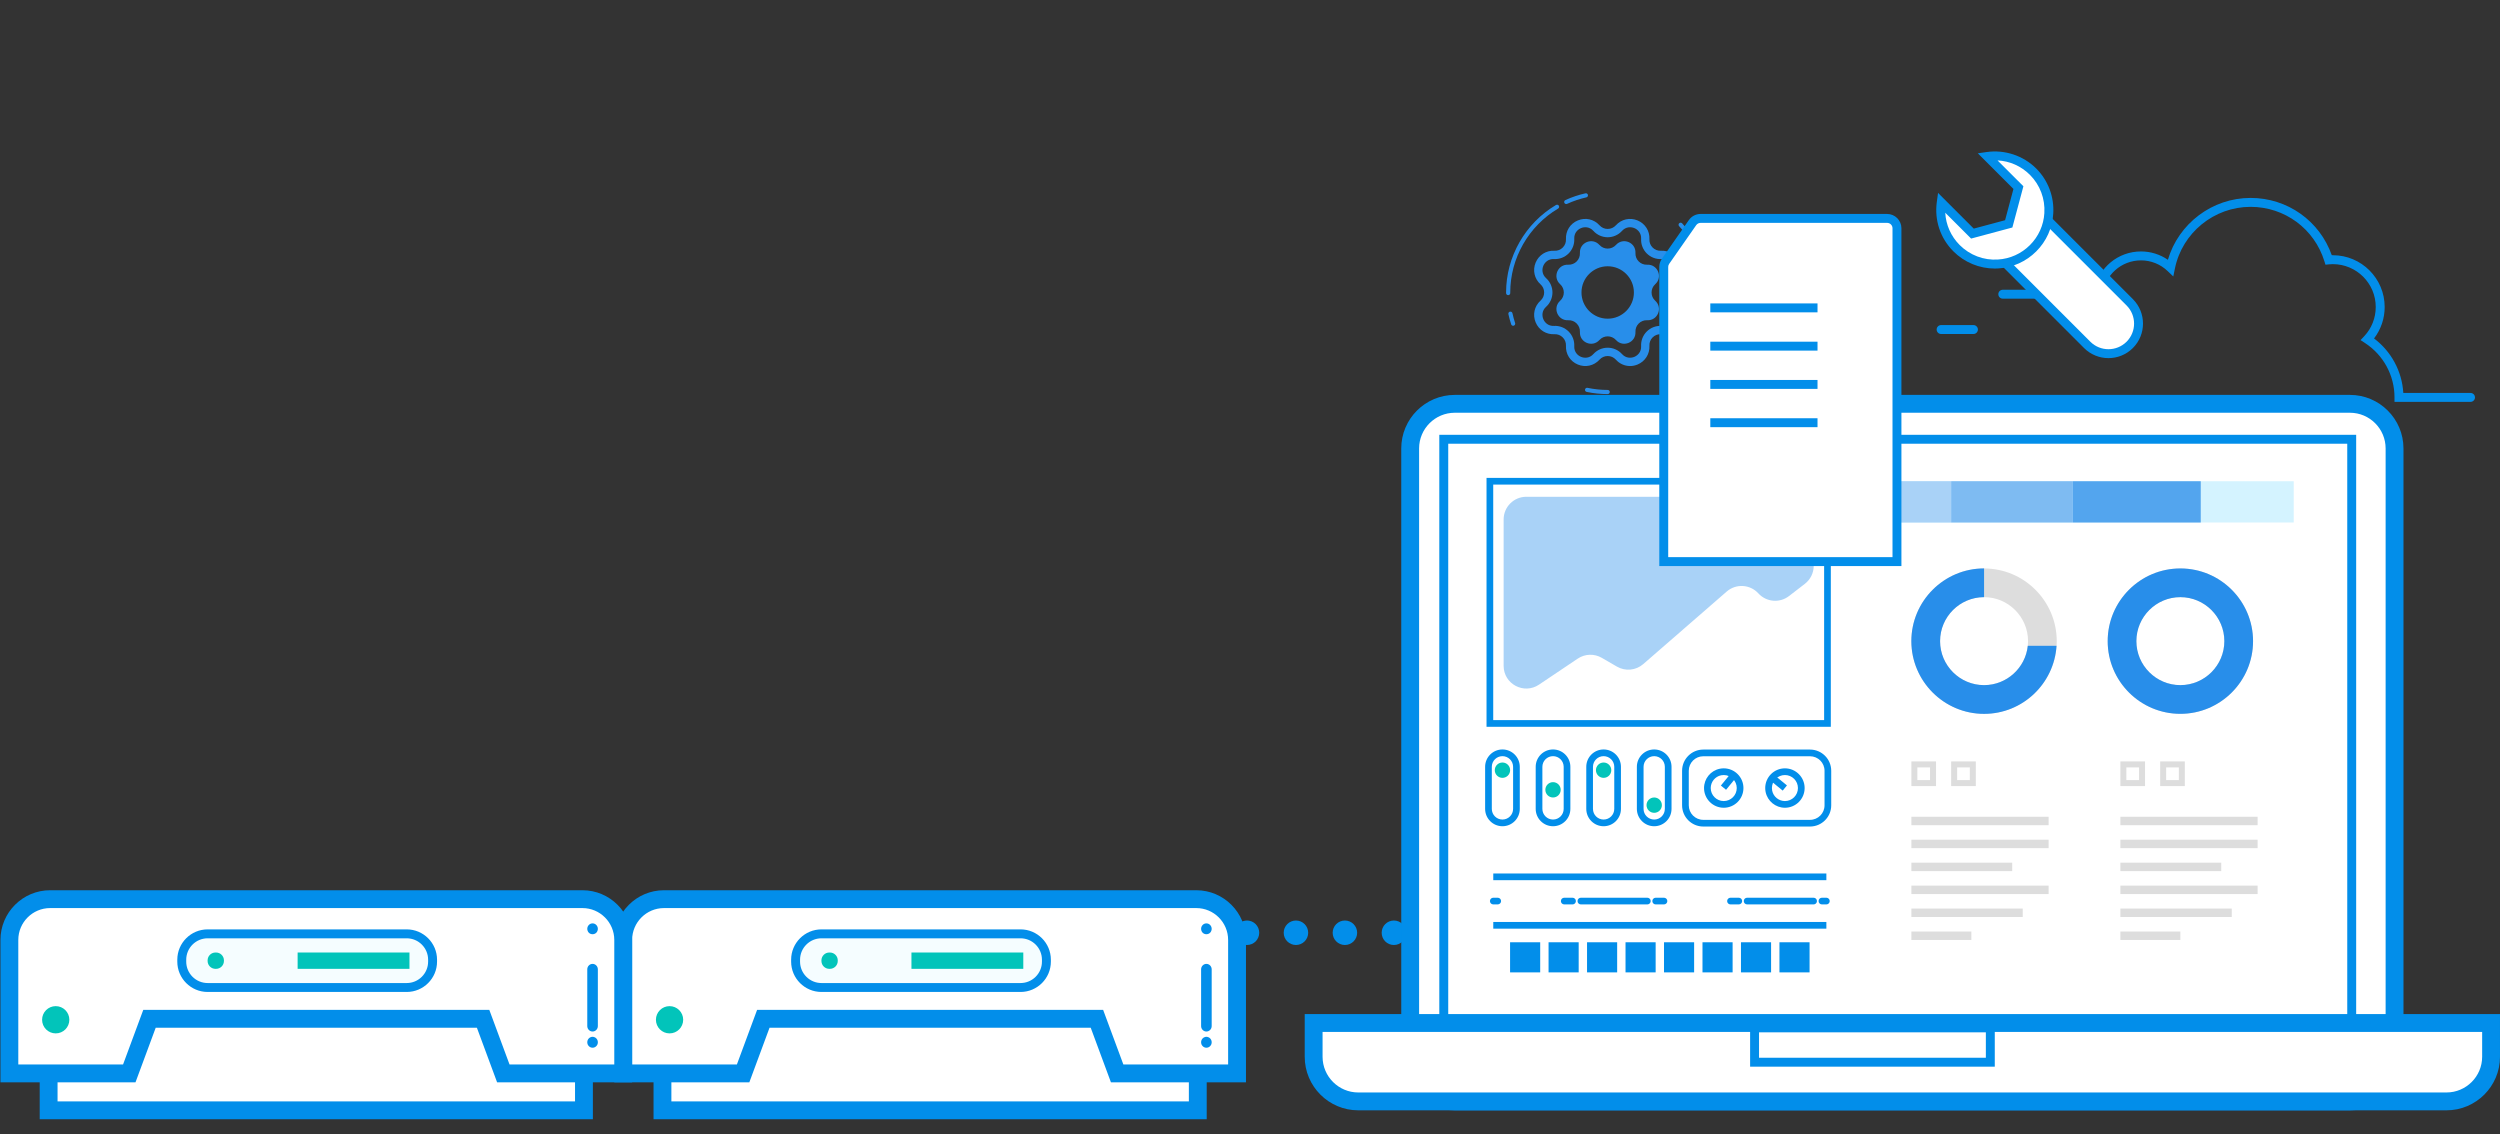 <?xml version="1.0" encoding="utf-8"?>
<!-- Generator: Adobe Illustrator 20.1.0, SVG Export Plug-In . SVG Version: 6.00 Build 0)  -->
<svg version="1.1" id="Layer_1" xmlns="http://www.w3.org/2000/svg" xmlns:xlink="http://www.w3.org/1999/xlink" x="0px" y="0px"
	 viewBox="0 0 540.094 245" enable-background="new 0 0 540.094 245" xml:space="preserve">
<rect x="0" y="0" width="540.094" height="245" fill="#333333" stroke="none"/>
<g>
	<g>
		<rect x="143.116" y="203.84" fill="#FFFFFF" width="115.651" height="36.032"/>
		<path fill="#028EEA" d="M260.695,241.799H141.188v-39.887h119.506V241.799z M145.044,237.944h111.795v-32.176H145.044V237.944z"/>
	</g>
	<g>
		<path fill="#FFFFFF" d="M134.636,231.898v-28.837c0-4.865,3.944-8.809,8.809-8.809h114.993c4.865,0,8.809,3.944,8.809,8.809
			v28.837h-25.901l-4.369-11.801h-72.072l-4.369,11.801H134.636z"/>
		<path fill="#028EEA" d="M269.176,233.826h-29.171l-4.369-11.801h-69.386l-4.369,11.801h-29.171v-30.765
			c0-5.921,4.816-10.737,10.736-10.737h114.994c5.921,0,10.736,4.817,10.736,10.737V233.826z M242.69,229.97h22.63v-26.91
			c0-3.794-3.087-6.882-6.881-6.882H143.446c-3.793,0-6.881,3.087-6.881,6.882v26.91h22.63l4.369-11.801h74.755L242.69,229.97z"/>
	</g>
	<g>
		<circle fill="#02C4BA" cx="144.649" cy="220.307" r="2.944"/>
	</g>
	<g>
		<path fill="#F5FDFF" d="M177.47,201.745h43.003c3.076,0,5.592,2.517,5.592,5.592v0.408c0,3.076-2.517,5.592-5.592,5.592H177.47
			c-3.076,0-5.592-2.517-5.592-5.592v-0.408C171.878,204.262,174.395,201.745,177.47,201.745z"/>
		<path fill="#028EEA" d="M220.473,214.302h-43.002c-3.616,0-6.557-2.941-6.557-6.556v-0.409c0-3.615,2.941-6.556,6.557-6.556
			h43.002c3.615,0,6.555,2.941,6.555,6.556v0.409C227.028,211.362,224.088,214.302,220.473,214.302z M177.471,202.709
			c-2.553,0-4.629,2.076-4.629,4.628v0.409c0,2.552,2.076,4.628,4.629,4.628h43.002c2.551,0,4.627-2.076,4.627-4.628v-0.409
			c0-2.552-2.076-4.628-4.627-4.628H177.471z"/>
	</g>
	<g>
		
			<rect x="196.908" y="205.778" transform="matrix(-1 -1.224647e-16 1.224647e-16 -1 417.979 415.084)" fill="#02C4BA" width="24.163" height="3.528"/>
	</g>
	<g>
		<path fill="#02C4BA" d="M179.162,205.778h0.124c0.94,0,1.702,0.762,1.702,1.702v0.124c0,0.94-0.762,1.702-1.702,1.702h-0.124
			c-0.94,0-1.702-0.762-1.702-1.702v-0.124C177.461,206.54,178.223,205.778,179.162,205.778z"/>
	</g>
	<g>
		<g>
			<g>
				<path fill="#028EEA" d="M260.627,199.485c0.305,0,0.595,0.118,0.808,0.346c0.214,0.221,0.335,0.52,0.335,0.835
					c0,0.078-0.007,0.157-0.023,0.228c-0.015,0.078-0.038,0.149-0.068,0.22c-0.023,0.071-0.061,0.142-0.099,0.204
					c-0.046,0.063-0.091,0.126-0.145,0.181c-0.427,0.44-1.196,0.44-1.616,0c-0.053-0.055-0.099-0.118-0.145-0.181
					c-0.038-0.062-0.076-0.134-0.099-0.204c-0.031-0.071-0.053-0.141-0.068-0.22c-0.015-0.071-0.023-0.15-0.023-0.228
					c0-0.315,0.122-0.614,0.335-0.835C260.033,199.602,260.322,199.485,260.627,199.485z"/>
			</g>
		</g>
		<g>
			<g>
				<path fill="#028EEA" d="M260.627,208.235c0.632,0,1.143,0.529,1.143,1.181v12.252c0,0.652-0.512,1.181-1.143,1.181
					s-1.143-0.529-1.143-1.181v-12.252C259.484,208.764,259.995,208.235,260.627,208.235z"/>
			</g>
		</g>
		<g>
			<g>
				<path fill="#028EEA" d="M260.627,223.987c0.153,0,0.297,0.032,0.435,0.095c0.145,0.055,0.267,0.141,0.373,0.251
					c0.107,0.111,0.191,0.244,0.252,0.386c0.053,0.141,0.084,0.291,0.084,0.449c0,0.078-0.007,0.157-0.023,0.228
					c-0.015,0.078-0.038,0.157-0.061,0.228c-0.031,0.071-0.068,0.134-0.107,0.197c-0.046,0.071-0.091,0.125-0.145,0.181
					c-0.053,0.055-0.114,0.11-0.175,0.15c-0.061,0.039-0.13,0.078-0.198,0.11c-0.069,0.024-0.137,0.047-0.214,0.063
					c-0.145,0.032-0.297,0.032-0.442,0c-0.076-0.016-0.145-0.039-0.213-0.063c-0.068-0.032-0.137-0.071-0.198-0.11
					c-0.061-0.04-0.122-0.095-0.176-0.15c-0.053-0.055-0.099-0.11-0.145-0.181c-0.038-0.063-0.076-0.126-0.106-0.197
					c-0.023-0.071-0.046-0.15-0.061-0.228c-0.015-0.071-0.023-0.15-0.023-0.228c0-0.315,0.122-0.614,0.335-0.835
					c0.107-0.11,0.236-0.197,0.374-0.251C260.33,224.019,260.475,223.987,260.627,223.987z"/>
			</g>
		</g>
	</g>
</g>
<g>
	<g>
		<rect x="10.506" y="203.84" fill="#FFFFFF" width="115.651" height="36.032"/>
		<path fill="#028EEA" d="M128.084,241.799H8.578v-39.887h119.506V241.799z M12.433,237.944h111.795v-32.176H12.433V237.944z"/>
	</g>
	<g>
		<path fill="#FFFFFF" d="M2.026,231.898v-28.837c0-4.865,3.944-8.809,8.809-8.809h114.993c4.865,0,8.809,3.944,8.809,8.809v28.837
			h-25.901l-4.369-11.801H32.295l-4.369,11.801H2.026z"/>
		<path fill="#028EEA" d="M136.565,233.826h-29.171l-4.369-11.801H33.639l-4.369,11.801H0.099v-30.765
			c0-5.921,4.816-10.737,10.736-10.737h114.994c5.921,0,10.736,4.817,10.736,10.737V233.826z M110.079,229.97h22.63v-26.91
			c0-3.794-3.087-6.882-6.881-6.882H10.835c-3.793,0-6.881,3.087-6.881,6.882v26.91h22.63l4.369-11.801h74.755L110.079,229.97z"/>
	</g>
	<g>
		<circle fill="#02C4BA" cx="12.038" cy="220.307" r="2.944"/>
	</g>
	<g>
		<path fill="#F5FDFF" d="M44.86,201.745h43.003c3.076,0,5.592,2.517,5.592,5.592v0.408c0,3.076-2.517,5.592-5.592,5.592H44.86
			c-3.076,0-5.592-2.517-5.592-5.592v-0.408C39.267,204.262,41.784,201.745,44.86,201.745z"/>
		<path fill="#028EEA" d="M87.862,214.302H44.861c-3.616,0-6.557-2.941-6.557-6.556v-0.409c0-3.615,2.941-6.556,6.557-6.556h43.002
			c3.615,0,6.555,2.941,6.555,6.556v0.409C94.418,211.362,91.477,214.302,87.862,214.302z M44.861,202.709
			c-2.553,0-4.629,2.076-4.629,4.628v0.409c0,2.552,2.076,4.628,4.629,4.628h43.002c2.551,0,4.627-2.076,4.627-4.628v-0.409
			c0-2.552-2.076-4.628-4.627-4.628H44.861z"/>
	</g>
	<g>
		
			<rect x="64.297" y="205.778" transform="matrix(-1 -1.224647e-16 1.224647e-16 -1 152.758 415.084)" fill="#02C4BA" width="24.163" height="3.528"/>
	</g>
	<g>
		<path fill="#02C4BA" d="M46.552,205.778h0.124c0.94,0,1.702,0.762,1.702,1.702v0.124c0,0.94-0.762,1.702-1.702,1.702h-0.124
			c-0.94,0-1.702-0.762-1.702-1.702v-0.124C44.85,206.54,45.612,205.778,46.552,205.778z"/>
	</g>
	<g>
		<g>
			<g>
				<path fill="#028EEA" d="M128.016,199.485c0.305,0,0.595,0.118,0.808,0.346c0.214,0.221,0.335,0.52,0.335,0.835
					c0,0.078-0.007,0.157-0.023,0.228c-0.015,0.078-0.038,0.149-0.068,0.22c-0.023,0.071-0.061,0.142-0.099,0.204
					c-0.046,0.063-0.091,0.126-0.145,0.181c-0.427,0.44-1.196,0.44-1.616,0c-0.053-0.055-0.099-0.118-0.145-0.181
					c-0.038-0.062-0.076-0.134-0.099-0.204c-0.031-0.071-0.053-0.141-0.068-0.22c-0.015-0.071-0.023-0.15-0.023-0.228
					c0-0.315,0.122-0.614,0.335-0.835C127.422,199.602,127.711,199.485,128.016,199.485z"/>
			</g>
		</g>
		<g>
			<g>
				<path fill="#028EEA" d="M128.016,208.235c0.632,0,1.143,0.529,1.143,1.181v12.252c0,0.652-0.512,1.181-1.143,1.181
					s-1.143-0.529-1.143-1.181v-12.252C126.873,208.764,127.385,208.235,128.016,208.235z"/>
			</g>
		</g>
		<g>
			<g>
				<path fill="#028EEA" d="M128.016,223.987c0.153,0,0.297,0.032,0.435,0.095c0.145,0.055,0.267,0.141,0.373,0.251
					c0.107,0.111,0.191,0.244,0.252,0.386c0.053,0.141,0.084,0.291,0.084,0.449c0,0.078-0.007,0.157-0.023,0.228
					c-0.015,0.078-0.038,0.157-0.061,0.228c-0.031,0.071-0.068,0.134-0.107,0.197c-0.046,0.071-0.091,0.125-0.145,0.181
					c-0.053,0.055-0.114,0.11-0.175,0.15c-0.061,0.039-0.13,0.078-0.198,0.11c-0.069,0.024-0.137,0.047-0.214,0.063
					c-0.145,0.032-0.297,0.032-0.442,0c-0.076-0.016-0.145-0.039-0.213-0.063c-0.068-0.032-0.137-0.071-0.198-0.11
					c-0.061-0.04-0.122-0.095-0.176-0.15c-0.053-0.055-0.099-0.11-0.145-0.181c-0.038-0.063-0.076-0.126-0.106-0.197
					c-0.023-0.071-0.046-0.15-0.061-0.228c-0.015-0.071-0.023-0.15-0.023-0.228c0-0.315,0.122-0.614,0.335-0.835
					c0.107-0.11,0.236-0.197,0.374-0.251C127.719,224.019,127.864,223.987,128.016,223.987z"/>
			</g>
		</g>
	</g>
</g>
<g>
	<g>
		<g>
			<path fill="#028EEA" d="M332.869,204.155c-0.169,0-0.349-0.021-0.519-0.053c-0.169-0.031-0.339-0.085-0.497-0.148
				c-0.159-0.064-0.307-0.148-0.456-0.244c-0.137-0.095-0.275-0.211-0.402-0.327c-0.116-0.127-0.232-0.264-0.327-0.402
				c-0.095-0.148-0.169-0.296-0.244-0.454c-0.063-0.159-0.116-0.328-0.148-0.497c-0.032-0.169-0.053-0.349-0.053-0.518
				c0-0.169,0.021-0.349,0.053-0.519c0.032-0.169,0.085-0.338,0.148-0.497c0.074-0.159,0.149-0.307,0.244-0.455
				c0.095-0.137,0.212-0.275,0.327-0.402c0.127-0.117,0.264-0.233,0.402-0.328c0.149-0.096,0.296-0.18,0.456-0.243
				c0.158-0.064,0.327-0.117,0.497-0.148c0.339-0.064,0.698-0.064,1.037,0c0.168,0.031,0.338,0.085,0.497,0.148
				c0.158,0.064,0.307,0.148,0.454,0.243c0.137,0.095,0.275,0.211,0.402,0.328c0.117,0.127,0.233,0.264,0.328,0.402
				c0.095,0.148,0.18,0.296,0.243,0.455c0.064,0.159,0.117,0.327,0.149,0.497c0.031,0.169,0.053,0.349,0.053,0.519
				c0,0.169-0.022,0.349-0.053,0.518c-0.032,0.169-0.085,0.339-0.149,0.497c-0.063,0.159-0.148,0.307-0.243,0.454
				c-0.095,0.138-0.212,0.275-0.328,0.402c-0.127,0.116-0.264,0.232-0.402,0.327c-0.148,0.096-0.296,0.18-0.454,0.244
				c-0.159,0.063-0.328,0.116-0.497,0.148C333.218,204.134,333.038,204.155,332.869,204.155z"/>
		</g>
		<g>
			<path fill="#028EEA" d="M319.648,201.511c0-1.46,1.185-2.644,2.644-2.644l0,0c1.459,0,2.644,1.184,2.644,2.644l0,0
				c0,1.459-1.185,2.644-2.644,2.644l0,0C320.832,204.155,319.648,202.971,319.648,201.511z M309.071,201.511
				c0-1.46,1.184-2.644,2.644-2.644l0,0c1.459,0,2.644,1.184,2.644,2.644l0,0c0,1.459-1.185,2.644-2.644,2.644l0,0
				C310.255,204.155,309.071,202.971,309.071,201.511z M298.494,201.511c0-1.46,1.174-2.644,2.644-2.644l0,0
				c1.459,0,2.633,1.184,2.633,2.644l0,0c0,1.459-1.174,2.644-2.633,2.644l0,0C299.668,204.155,298.494,202.971,298.494,201.511z
				 M287.906,201.511c0-1.46,1.185-2.644,2.644-2.644l0,0c1.459,0,2.644,1.184,2.644,2.644l0,0c0,1.459-1.185,2.644-2.644,2.644l0,0
				C289.091,204.155,287.906,202.971,287.906,201.511z M277.329,201.511c0-1.46,1.185-2.644,2.644-2.644l0,0
				c1.459,0,2.644,1.184,2.644,2.644l0,0c0,1.459-1.185,2.644-2.644,2.644l0,0C278.514,204.155,277.329,202.971,277.329,201.511z"/>
		</g>
		<g>
			<path fill="#028EEA" d="M269.397,204.155c-0.698,0-1.375-0.286-1.872-0.772c-0.486-0.497-0.772-1.174-0.772-1.872
				c0-0.698,0.286-1.375,0.772-1.872c0.614-0.614,1.534-0.889,2.391-0.719c0.169,0.031,0.327,0.085,0.497,0.148
				c0.159,0.064,0.307,0.148,0.455,0.243c0.148,0.095,0.275,0.211,0.402,0.328c0.486,0.497,0.772,1.174,0.772,1.872
				c0,0.698-0.286,1.375-0.772,1.872C270.772,203.87,270.095,204.155,269.397,204.155z"/>
		</g>
	</g>
	<g>
		<g>
			<g>
				<path fill="#288EEA" d="M352.154,79.078c-1.147,0-2.258-0.48-3.073-1.382c-0.455-0.504-1.081-0.782-1.76-0.782
					c-0.68,0-1.305,0.278-1.761,0.782c-1.197,1.326-3.038,1.741-4.687,1.058c-1.651-0.684-2.658-2.279-2.567-4.062
					c0.035-0.679-0.211-1.317-0.691-1.798c-0.481-0.48-1.119-0.727-1.799-0.692c-1.786,0.094-3.379-0.916-4.062-2.567
					c-0.684-1.65-0.269-3.49,1.058-4.687c0.505-0.456,0.782-1.081,0.782-1.761c0-0.679-0.278-1.305-0.782-1.76
					c-1.326-1.197-1.741-3.037-1.058-4.688c0.684-1.651,2.284-2.665,4.062-2.567c0.681,0.039,1.318-0.211,1.798-0.692
					c0.481-0.48,0.726-1.119,0.692-1.798c-0.091-1.784,0.916-3.379,2.567-4.062c1.65-0.684,3.49-0.269,4.688,1.058
					c0.455,0.504,1.081,0.782,1.761,0.782c0.679,0,1.305-0.278,1.76-0.782l0,0c1.197-1.326,3.037-1.74,4.688-1.058
					c1.65,0.684,2.658,2.278,2.567,4.062c-0.035,0.679,0.211,1.318,0.692,1.799c0.48,0.481,1.123,0.728,1.797,0.691
					c1.777-0.09,3.379,0.916,4.063,2.567c0.684,1.65,0.269,3.49-1.058,4.687c-0.504,0.455-0.782,1.081-0.783,1.76
					c0,0.68,0.278,1.305,0.783,1.761c1.326,1.197,1.741,3.036,1.058,4.687c-0.684,1.651-2.285,2.654-4.062,2.567
					c-0.681-0.033-1.318,0.211-1.798,0.692c-0.481,0.48-0.727,1.119-0.692,1.798c0.091,1.784-0.916,3.379-2.567,4.062
					C353.241,78.971,352.694,79.078,352.154,79.078z M347.321,75.118c1.177,0,2.304,0.501,3.093,1.375
					c0.827,0.916,1.921,0.911,2.668,0.602c0.748-0.31,1.524-1.08,1.461-2.313c-0.06-1.175,0.383-2.326,1.215-3.159
					c0.832-0.832,1.981-1.279,3.159-1.215c1.243,0.052,2.003-0.714,2.313-1.462c0.309-0.747,0.314-1.841-0.602-2.667
					c-0.874-0.789-1.375-1.916-1.375-3.093c0-1.177,0.501-2.304,1.375-3.092c0.916-0.827,0.912-1.921,0.602-2.668
					c-0.309-0.748-1.083-1.515-2.312-1.461c-1.17,0.068-2.326-0.383-3.158-1.214c-0.832-0.832-1.275-1.984-1.215-3.159
					c0.063-1.232-0.713-2.002-1.461-2.312c-0.748-0.309-1.841-0.313-2.668,0.602c-0.789,0.874-1.916,1.375-3.093,1.375
					c-1.177,0-2.304-0.501-3.093-1.375c-0.827-0.915-1.921-0.911-2.668-0.602c-0.748,0.31-1.524,1.08-1.461,2.312
					c0.06,1.175-0.383,2.327-1.215,3.159c-0.832,0.832-1.984,1.277-3.16,1.214c-1.221-0.064-2.002,0.713-2.312,1.461
					c-0.309,0.748-0.314,1.841,0.602,2.668c0.874,0.788,1.375,1.916,1.375,3.092c0,1.177-0.501,2.304-1.374,3.093
					c-0.916,0.827-0.912,1.92-0.602,2.668c0.309,0.748,1.08,1.523,2.312,1.461c1.171-0.068,2.327,0.383,3.159,1.215
					c0.832,0.832,1.275,1.983,1.215,3.159c-0.063,1.232,0.714,2.002,1.461,2.312c0.748,0.309,1.841,0.314,2.668-0.602
					C345.017,75.619,346.144,75.118,347.321,75.118z"/>
			</g>
		</g>
	</g>
	<g>
		<g>
			<path fill="#288EEA" d="M357.597,61.393c1.687-1.523,0.528-4.321-1.742-4.205c-1.43,0.073-2.609-1.106-2.536-2.536
				c0.116-2.27-2.682-3.429-4.205-1.742v0c-0.959,1.062-2.627,1.062-3.586,0l0,0c-1.523-1.687-4.321-0.528-4.205,1.742
				c0.073,1.43-1.106,2.609-2.536,2.536l0,0c-2.27-0.116-3.429,2.682-1.742,4.205c1.063,0.959,1.063,2.627,0,3.586
				c-1.687,1.523-0.528,4.321,1.742,4.205l0,0c1.43-0.073,2.609,1.106,2.536,2.536c-0.116,2.27,2.682,3.429,4.205,1.742h0
				c0.959-1.062,2.627-1.062,3.586,0l0,0c1.523,1.687,4.321,0.528,4.205-1.742c-0.073-1.43,1.106-2.609,2.536-2.536
				c2.27,0.116,3.429-2.682,1.742-4.205C356.534,64.02,356.534,62.352,357.597,61.393z M347.321,68.848
				c-3.127,0-5.661-2.535-5.661-5.662c0-3.127,2.535-5.662,5.661-5.662c3.127,0,5.662,2.535,5.662,5.662
				C352.983,66.313,350.448,68.848,347.321,68.848z"/>
		</g>
	</g>
	<g>
		<g>
			<path fill="#288EEA" d="M347.321,85.137c-1.531,0-3.061-0.159-4.547-0.472c-0.242-0.051-0.398-0.289-0.347-0.532
				c0.051-0.243,0.29-0.398,0.532-0.347c1.425,0.3,2.893,0.452,4.362,0.452c0.248,0,0.449,0.201,0.449,0.449
				S347.569,85.137,347.321,85.137z M360.335,80.753c-0.135,0-0.269-0.061-0.358-0.177c-0.15-0.197-0.112-0.479,0.085-0.629
				c1.164-0.886,2.239-1.897,3.195-3.004c0.163-0.188,0.446-0.208,0.633-0.046c0.188,0.162,0.209,0.446,0.046,0.633
				c-0.997,1.154-2.118,2.208-3.331,3.131C360.525,80.723,360.429,80.753,360.335,80.753z M364.973,75.914
				c-0.089,0-0.178-0.026-0.256-0.081c-0.203-0.142-0.253-0.421-0.111-0.625c2.465-3.537,3.769-7.694,3.769-12.023
				c0-3.103-0.66-6.091-1.96-8.881c-0.105-0.225-0.007-0.492,0.217-0.596c0.224-0.105,0.492-0.007,0.596,0.217
				c1.356,2.91,2.043,6.025,2.044,9.26c0,4.513-1.359,8.848-3.93,12.536C365.254,75.847,365.115,75.914,364.973,75.914z
				 M326.898,70.38c-0.188,0-0.364-0.12-0.426-0.309c-0.238-0.721-0.44-1.464-0.603-2.208c-0.053-0.242,0.101-0.481,0.343-0.534
				c0.245-0.053,0.481,0.101,0.534,0.343c0.155,0.714,0.349,1.427,0.577,2.118c0.078,0.235-0.05,0.489-0.285,0.567
				C326.992,70.372,326.945,70.38,326.898,70.38z M325.82,63.765c-0.246,0-0.446-0.198-0.449-0.444l0-0.135
				c0-7.72,4.132-14.963,10.783-18.901c0.214-0.126,0.489-0.055,0.615,0.157c0.126,0.213,0.056,0.489-0.157,0.615
				c-6.38,3.778-10.342,10.724-10.342,18.129l0,0.126c0.003,0.248-0.196,0.451-0.444,0.453
				C325.823,63.765,325.821,63.765,325.82,63.765z M364.518,50.724c-0.136,0-0.271-0.062-0.359-0.179
				c-0.44-0.584-0.913-1.15-1.409-1.684c-0.169-0.182-0.158-0.466,0.023-0.634c0.181-0.169,0.466-0.159,0.634,0.023
				c0.517,0.556,1.011,1.147,1.469,1.755c0.149,0.198,0.11,0.479-0.089,0.628C364.706,50.695,364.611,50.724,364.518,50.724z
				 M338.369,44.08c-0.17,0-0.333-0.097-0.408-0.262c-0.103-0.225-0.004-0.492,0.221-0.595c1.387-0.636,2.845-1.127,4.334-1.46
				c0.241-0.053,0.482,0.098,0.536,0.34c0.054,0.242-0.098,0.482-0.34,0.536c-1.427,0.319-2.825,0.79-4.155,1.4
				C338.494,44.067,338.431,44.08,338.369,44.08z"/>
		</g>
	</g>
	<g>
		<path fill="#FFFFFF" d="M507.675,237.944H314.289c-5.301,0-9.639-4.337-9.639-9.639V96.88c0-5.301,4.337-9.639,9.639-9.639
			h193.385c5.301,0,9.639,4.337,9.639,9.639v131.426C517.313,233.607,512.976,237.944,507.675,237.944z"/>
		<path fill="#028EEA" d="M507.674,239.872H314.29c-6.378,0-11.567-5.188-11.567-11.567V96.879c0-6.378,5.188-11.567,11.567-11.567
			h193.384c6.378,0,11.567,5.188,11.567,11.567v131.426C519.24,234.683,514.052,239.872,507.674,239.872z M314.29,89.168
			c-4.253,0-7.711,3.459-7.711,7.711v131.426c0,4.252,3.458,7.711,7.711,7.711h193.384c4.253,0,7.711-3.459,7.711-7.711V96.879
			c0-4.252-3.458-7.711-7.711-7.711H314.29z"/>
	</g>
	<g>
		<rect x="311.908" y="94.898" fill="#FFFFFF" width="196.15" height="130.959"/>
		<path fill="#028EEA" d="M509.022,226.822H310.944V93.934h198.077V226.822z M312.872,224.894h194.222V95.862H312.872V224.894z"/>
	</g>
	<g>
		<g>
			<path fill="#DDDDDD" d="M471.041,122.807c-8.659,0-15.702,7.044-15.702,15.703c0,8.658,7.043,15.703,15.702,15.703
				c8.658,0,15.702-7.045,15.702-15.703C486.742,129.851,479.699,122.807,471.041,122.807z M471.041,148.014
				c-5.241,0-9.504-4.264-9.504-9.504c0-5.241,4.262-9.504,9.504-9.504c5.239,0,9.503,4.263,9.503,9.504
				C480.544,143.75,476.28,148.014,471.041,148.014z"/>
		</g>
	</g>
	<g>
		<g>
			<path fill="#288EEA" d="M471.041,122.807c-8.659,0-15.702,7.044-15.702,15.703c0,8.658,7.043,15.703,15.702,15.703
				c8.658,0,15.702-7.045,15.702-15.703C486.742,129.851,479.699,122.807,471.041,122.807z M471.041,148.014
				c-5.24,0-9.504-4.264-9.504-9.504c0-5.241,4.264-9.504,9.504-9.504c5.239,0,9.503,4.263,9.503,9.504
				C480.544,143.75,476.28,148.014,471.041,148.014z"/>
		</g>
	</g>
	<g>
		<g>
			<path fill="#DDDDDD" d="M428.63,122.807c-8.659,0-15.702,7.044-15.702,15.703c0,8.658,7.043,15.703,15.702,15.703
				c8.658,0,15.702-7.045,15.702-15.703C444.331,129.851,437.288,122.807,428.63,122.807z M428.63,148.014
				c-5.24,0-9.504-4.264-9.504-9.504c0-5.241,4.264-9.504,9.504-9.504c5.239,0,9.503,4.263,9.503,9.504
				C438.133,143.75,433.869,148.014,428.63,148.014z"/>
		</g>
	</g>
	<g>
		<g>
			<path fill="#288EEA" d="M438.08,139.513c-0.501,4.781-4.549,8.501-9.446,8.501c-5.243,0-9.504-4.26-9.504-9.504
				c0-5.243,4.26-9.504,9.504-9.504v-6.207c-8.656,0-15.711,7.056-15.711,15.711s7.056,15.711,15.711,15.711
				c8.328,0,15.133-6.516,15.653-14.709H438.08z"/>
		</g>
	</g>
	<g>
		<path fill="#FFFFFF" d="M283.798,221.008v7.298c0,5.301,4.337,9.639,9.639,9.639h235.09c5.301,0,9.639-4.337,9.639-9.639v-7.298
			H283.798z"/>
		<path fill="#028EEA" d="M528.527,239.872H293.436c-6.378,0-11.567-5.188-11.567-11.567v-9.225h258.224v9.225
			C540.094,234.683,534.905,239.872,528.527,239.872z M285.725,222.936v5.369c0,4.252,3.458,7.711,7.711,7.711h235.091
			c4.253,0,7.711-3.459,7.711-7.711v-5.369H285.725z"/>
	</g>
	<g>
		<rect x="379.053" y="222.058" fill="#FFFFFF" width="50.93" height="7.418"/>
		<path fill="#028EEA" d="M430.947,230.44H378.09v-9.346h52.857V230.44z M380.018,228.512h49.002v-5.491h-49.002V228.512z"/>
	</g>
	<g>
		<rect x="321.868" y="103.965" fill="#FFFFFF" width="72.934" height="52.328"/>
		<path fill="#028EEA" d="M395.525,157.016h-74.379v-53.774h74.379V157.016z M322.592,155.57h71.487v-50.882h-71.487V155.57z"/>
	</g>
	<g>
		<rect x="404.519" y="103.965" fill="#D4F3FF" width="91.009" height="8.916"/>
	</g>
	<g>
		<rect x="404.519" y="103.965" fill="#A9D2F7" width="17.006" height="8.916"/>
	</g>
	<g>
		
			<rect x="421.525" y="103.965" transform="matrix(-1 -1.224647e-16 1.224647e-16 -1 869.34 216.845)" fill="#7EBBF2" width="26.29" height="8.916"/>
	</g>
	<g>
		<rect x="447.815" y="103.965" fill="#53A5EE" width="27.631" height="8.916"/>
	</g>
	<g>
		<g>
			<rect x="458.082" y="176.45" fill="#DDDDDD" width="29.649" height="1.825"/>
		</g>
		<g>
			<rect x="458.082" y="181.409" fill="#DDDDDD" width="29.649" height="1.825"/>
		</g>
		<g>
			<rect x="458.082" y="186.368" fill="#DDDDDD" width="21.787" height="1.825"/>
		</g>
		<g>
			<rect x="458.082" y="191.326" fill="#DDDDDD" width="29.649" height="1.824"/>
		</g>
		<g>
			<rect x="458.082" y="196.285" fill="#DDDDDD" width="24.061" height="1.824"/>
		</g>
		<g>
			<rect x="458.082" y="201.244" fill="#DDDDDD" width="12.958" height="1.825"/>
		</g>
		<g>
			<path fill="#DDDDDD" d="M463.407,164.497h-5.325v5.325h5.325V164.497z M462.116,168.531h-2.743v-2.743h2.743V168.531z"/>
		</g>
		<g>
			<path fill="#DDDDDD" d="M472.004,164.497h-5.325v5.325h5.325V164.497z M470.713,168.531h-2.743v-2.743h2.743V168.531z"/>
		</g>
	</g>
	<g>
		<g>
			<rect x="412.928" y="176.45" fill="#DDDDDD" width="29.649" height="1.825"/>
		</g>
		<g>
			<rect x="412.928" y="181.409" fill="#DDDDDD" width="29.649" height="1.825"/>
		</g>
		<g>
			<rect x="412.928" y="186.368" fill="#DDDDDD" width="21.787" height="1.825"/>
		</g>
		<g>
			<rect x="412.928" y="191.326" fill="#DDDDDD" width="29.649" height="1.824"/>
		</g>
		<g>
			<rect x="412.928" y="196.285" fill="#DDDDDD" width="24.061" height="1.824"/>
		</g>
		<g>
			<rect x="412.928" y="201.244" fill="#DDDDDD" width="12.958" height="1.825"/>
		</g>
		<g>
			<path fill="#DDDDDD" d="M418.253,164.497h-5.325v5.325h5.325V164.497z M416.962,168.531h-2.743v-2.743h2.743V168.531z"/>
		</g>
		<g>
			<path fill="#DDDDDD" d="M426.85,164.497h-5.325v5.325h5.325V164.497z M425.559,168.531h-2.743v-2.743h2.743V168.531z"/>
		</g>
	</g>
	<g>
		<path fill="#A9D2F7" d="M324.84,112.223v31.623c0,3.922,4.378,6.256,7.634,4.068l8.378-5.628c1.556-1.045,3.571-1.112,5.192-0.171
			l3.276,1.9c1.813,1.051,4.093,0.834,5.675-0.54l18.04-15.68c2.009-1.746,5.045-1.57,6.838,0.398h0
			c1.718,1.885,4.595,2.138,6.615,0.58l3.433-2.647c1.204-0.928,1.909-2.362,1.909-3.881v-10.021c0-2.707-2.194-4.901-4.901-4.901
			h-57.187C327.035,107.321,324.84,109.516,324.84,112.223z"/>
	</g>
	<g>
		<path fill="#FFFFFF" d="M327.608,165.657v9.096c0,1.662-1.36,3.022-3.022,3.022l0,0c-1.662,0-3.022-1.36-3.022-3.022v-9.096
			c0-1.662,1.36-3.022,3.022-3.022l0,0C326.248,162.635,327.608,163.995,327.608,165.657z"/>
		<path fill="#028EEA" d="M324.586,178.498c-2.065,0-3.744-1.68-3.744-3.744v-9.097c0-2.064,1.679-3.744,3.744-3.744
			s3.744,1.68,3.744,3.744v9.097C328.33,176.817,326.651,178.498,324.586,178.498z M324.586,163.358
			c-1.267,0-2.299,1.031-2.299,2.299v9.097c0,1.268,1.032,2.299,2.299,2.299c1.267,0,2.299-1.031,2.299-2.299v-9.097
			C326.884,164.389,325.852,163.358,324.586,163.358z"/>
	</g>
	<g>
		<circle fill="#02C4BA" cx="324.586" cy="166.388" r="1.657"/>
	</g>
	<g>
		<path fill="#FFFFFF" d="M338.535,165.657v9.096c0,1.662-1.36,3.022-3.022,3.022l0,0c-1.662,0-3.022-1.36-3.022-3.022v-9.096
			c0-1.662,1.36-3.022,3.022-3.022l0,0C337.176,162.635,338.535,163.995,338.535,165.657z"/>
		<path fill="#028EEA" d="M335.514,178.498c-2.065,0-3.746-1.68-3.746-3.744v-9.097c0-2.064,1.681-3.744,3.746-3.744
			c2.065,0,3.744,1.68,3.744,3.744v9.097C339.258,176.817,337.579,178.498,335.514,178.498z M335.514,163.358
			c-1.269,0-2.301,1.031-2.301,2.299v9.097c0,1.268,1.032,2.299,2.301,2.299c1.267,0,2.299-1.031,2.299-2.299v-9.097
			C337.812,164.389,336.781,163.358,335.514,163.358z"/>
	</g>
	<g>
		<circle fill="#02C4BA" cx="335.513" cy="170.631" r="1.657"/>
	</g>
	<g>
		<path fill="#FFFFFF" d="M349.463,165.657v9.096c0,1.662-1.36,3.022-3.022,3.022l0,0c-1.662,0-3.022-1.36-3.022-3.022v-9.096
			c0-1.662,1.36-3.022,3.022-3.022l0,0C348.103,162.635,349.463,163.995,349.463,165.657z"/>
		<path fill="#028EEA" d="M346.44,178.498c-2.065,0-3.744-1.68-3.744-3.744v-9.097c0-2.064,1.679-3.744,3.744-3.744
			s3.746,1.68,3.746,3.744v9.097C350.187,176.817,348.506,178.498,346.44,178.498z M346.44,163.358
			c-1.267,0-2.299,1.031-2.299,2.299v9.097c0,1.268,1.032,2.299,2.299,2.299c1.269,0,2.301-1.031,2.301-2.299v-9.097
			C348.741,164.389,347.709,163.358,346.44,163.358z"/>
	</g>
	<g>
		<circle fill="#02C4BA" cx="346.441" cy="166.388" r="1.657"/>
	</g>
	<g>
		<path fill="#FFFFFF" d="M360.391,165.657v9.096c0,1.662-1.36,3.022-3.022,3.022l0,0c-1.662,0-3.022-1.36-3.022-3.022v-9.096
			c0-1.662,1.36-3.022,3.022-3.022l0,0C359.031,162.635,360.391,163.995,360.391,165.657z"/>
		<path fill="#028EEA" d="M357.369,178.498c-2.065,0-3.744-1.68-3.744-3.744v-9.097c0-2.064,1.679-3.744,3.744-3.744
			s3.744,1.68,3.744,3.744v9.097C361.113,176.817,359.434,178.498,357.369,178.498z M357.369,163.358
			c-1.267,0-2.299,1.031-2.299,2.299v9.097c0,1.268,1.032,2.299,2.299,2.299c1.267,0,2.299-1.031,2.299-2.299v-9.097
			C359.667,164.389,358.636,163.358,357.369,163.358z"/>
	</g>
	<g>
		<circle fill="#02C4BA" cx="357.369" cy="173.944" r="1.657"/>
	</g>
	<g>
		<path fill="#FFFFFF" d="M391.036,177.839h-23.062c-2.121,0-3.856-1.735-3.856-3.856v-7.471c0-2.121,1.735-3.856,3.856-3.856
			h23.062c2.121,0,3.856,1.735,3.856,3.856v7.471C394.891,176.104,393.156,177.839,391.036,177.839z"/>
		<path fill="#028EEA" d="M391.035,178.562h-23.062c-2.525,0-4.578-2.054-4.578-4.578v-7.471c0-2.525,2.054-4.578,4.578-4.578
			h23.062c2.525,0,4.578,2.054,4.578,4.578v7.471C395.613,176.508,393.559,178.562,391.035,178.562z M367.973,163.38
			c-1.728,0-3.133,1.405-3.133,3.133v7.471c0,1.727,1.404,3.133,3.133,3.133h23.062c1.728,0,3.133-1.405,3.133-3.133v-7.471
			c0-1.727-1.404-3.133-3.133-3.133H367.973z"/>
	</g>
	<g>
		<path fill="#FFFFFF" d="M375.926,170.248c0,1.952-1.582,3.534-3.534,3.534s-3.534-1.582-3.534-3.534
			c0-1.708,1.211-3.133,2.822-3.462c0.23-0.047,0.468-0.072,0.712-0.072C374.344,166.714,375.926,168.296,375.926,170.248z"/>
		<path fill="#028EEA" d="M372.392,174.505c-2.348,0-4.257-1.91-4.257-4.257c0-2.014,1.431-3.769,3.4-4.171
			c0.279-0.057,0.567-0.087,0.857-0.087c2.348,0,4.257,1.91,4.257,4.257C376.648,172.595,374.739,174.505,372.392,174.505z
			 M372.392,167.437c-0.192,0-0.382,0.019-0.567,0.056c-1.301,0.266-2.244,1.425-2.244,2.755c0,1.549,1.261,2.811,2.811,2.811
			c1.549,0,2.811-1.261,2.811-2.811C375.202,168.698,373.941,167.437,372.392,167.437z"/>
	</g>
	<g>
		<line fill="#FFFFFF" x1="372.392" y1="170.051" x2="374.536" y2="167.44"/>
		
			<rect x="371.774" y="168.022" transform="matrix(0.634 -0.773 0.773 0.634 6.188 350.564)" fill="#028EEA" width="3.379" height="1.446"/>
	</g>
	<g>
		<path fill="#FFFFFF" d="M385.612,166.714c1.952,0,3.534,1.582,3.534,3.534c0,1.952-1.582,3.534-3.534,3.534
			c-1.708,0-3.133-1.211-3.462-2.822c-0.047-0.23-0.072-0.468-0.072-0.712C382.078,168.296,383.661,166.714,385.612,166.714z"/>
		<path fill="#028EEA" d="M385.613,174.505c-2.012,0-3.767-1.43-4.172-3.399c-0.058-0.281-0.087-0.569-0.087-0.858
			c0-2.348,1.911-4.257,4.258-4.257s4.257,1.91,4.257,4.257C389.87,172.595,387.961,174.505,385.613,174.505z M385.613,167.437
			c-1.551,0-2.813,1.261-2.813,2.812c0,0.192,0.019,0.382,0.056,0.567c0.267,1.3,1.427,2.244,2.756,2.244
			c1.549,0,2.811-1.261,2.811-2.811C388.424,168.698,387.162,167.437,385.613,167.437z"/>
	</g>
	<g>
		<line fill="#FFFFFF" x1="385.415" y1="170.248" x2="382.804" y2="168.104"/>
		
			<rect x="383.386" y="167.487" transform="matrix(0.635 -0.773 0.773 0.635 9.6 358.657)" fill="#028EEA" width="1.447" height="3.379"/>
	</g>
	<g>
		<rect x="322.603" y="188.706" fill="#028EEA" width="71.962" height="1.446"/>
	</g>
	<g>
		<g>
			<g>
				<path fill="#028EEA" d="M323.567,195.388h-0.964c-0.399,0-0.723-0.324-0.723-0.723s0.324-0.723,0.723-0.723h0.964
					c0.399,0,0.723,0.324,0.723,0.723S323.966,195.388,323.567,195.388z"/>
			</g>
		</g>
		<g>
			<g>
				<path fill="#028EEA" d="M355.891,195.388h-14.366c-0.399,0-0.723-0.324-0.723-0.723s0.324-0.723,0.723-0.723h14.366
					c0.399,0,0.723,0.324,0.723,0.723S356.29,195.388,355.891,195.388z M339.729,195.388h-1.796c-0.399,0-0.723-0.324-0.723-0.723
					s0.324-0.723,0.723-0.723h1.796c0.399,0,0.723,0.324,0.723,0.723S340.128,195.388,339.729,195.388z"/>
			</g>
		</g>
		<g>
			<g>
				<path fill="#028EEA" d="M391.807,195.388h-14.366c-0.399,0-0.723-0.324-0.723-0.723s0.324-0.723,0.723-0.723h14.366
					c0.399,0,0.723,0.324,0.723,0.723S392.206,195.388,391.807,195.388z M375.645,195.388h-1.796c-0.399,0-0.723-0.324-0.723-0.723
					s0.324-0.723,0.723-0.723h1.796c0.399,0,0.723,0.324,0.723,0.723S376.044,195.388,375.645,195.388z M359.483,195.388h-1.796
					c-0.399,0-0.723-0.324-0.723-0.723s0.324-0.723,0.723-0.723h1.796c0.399,0,0.723,0.324,0.723,0.723
					S359.882,195.388,359.483,195.388z"/>
			</g>
		</g>
		<g>
			<g>
				<path fill="#028EEA" d="M394.565,195.388h-0.964c-0.399,0-0.723-0.324-0.723-0.723s0.324-0.723,0.723-0.723h0.964
					c0.399,0,0.723,0.324,0.723,0.723S394.964,195.388,394.565,195.388z"/>
			</g>
		</g>
	</g>
	<g>
		<rect x="322.603" y="199.18" fill="#028EEA" width="71.962" height="1.446"/>
	</g>
	<g>
		<g>
			<rect x="326.234" y="203.566" fill="#028EEA" width="6.506" height="6.506"/>
		</g>
		<g>
			<rect x="334.548" y="203.566" fill="#028EEA" width="6.506" height="6.506"/>
		</g>
		<g>
			<rect x="342.861" y="203.566" fill="#028EEA" width="6.506" height="6.506"/>
		</g>
		<g>
			<rect x="351.175" y="203.566" fill="#028EEA" width="6.506" height="6.506"/>
		</g>
		<g>
			<rect x="359.488" y="203.566" fill="#028EEA" width="6.506" height="6.506"/>
		</g>
		<g>
			<rect x="367.802" y="203.566" fill="#028EEA" width="6.506" height="6.506"/>
		</g>
		<g>
			<rect x="376.115" y="203.566" fill="#028EEA" width="6.506" height="6.506"/>
		</g>
		<g>
			<rect x="384.429" y="203.566" fill="#028EEA" width="6.506" height="6.506"/>
		</g>
	</g>
	<g>
		<path fill="#FFFFFF" d="M409.815,121.322h-50.383V57.666c0-0.436,0.134-0.861,0.383-1.218l5.835-8.354
			c0.398-0.57,1.049-0.909,1.744-0.909h40.294c1.175,0,2.127,0.952,2.127,2.127V121.322z"/>
		<path fill="#028EEA" d="M410.779,122.287h-52.311v-64.62c0-0.638,0.194-1.251,0.559-1.772l5.832-8.352
			c0.576-0.827,1.523-1.322,2.534-1.322h40.295c1.704,0,3.091,1.387,3.091,3.09V122.287z M360.396,120.359h48.456V49.311
			c0-0.641-0.521-1.162-1.163-1.162h-40.295c-0.38,0-0.736,0.185-0.953,0.496L360.607,57c-0.139,0.197-0.211,0.426-0.211,0.666
			V120.359z"/>
	</g>
	<g>
		<g>
			<rect x="369.491" y="65.549" fill="#028EEA" width="23.161" height="1.928"/>
		</g>
	</g>
	<g>
		<g>
			<rect x="369.491" y="73.818" fill="#028EEA" width="23.161" height="1.928"/>
		</g>
	</g>
	<g>
		<g>
			<rect x="369.491" y="82.087" fill="#028EEA" width="23.161" height="1.928"/>
		</g>
	</g>
	<g>
		<g>
			<rect x="369.491" y="90.356" fill="#028EEA" width="23.161" height="1.928"/>
		</g>
	</g>
	<g>
		<path fill="#028EEA" d="M533.721,86.821h-16.418v-0.964c0-4.751-2.381-9.144-6.372-11.752l-0.964-0.63l0.789-0.838
			c1.608-1.707,2.493-3.951,2.493-6.317c0-5.103-4.157-9.255-9.266-9.255c-0.271,0-0.544,0.009-0.806,0.038l-0.789,0.086
			l-0.235-0.759c-2.18-7.023-8.588-11.743-15.947-11.743c-7.896,0-14.771,5.607-16.346,13.333l-0.348,1.703l-1.259-1.196
			c-1.547-1.468-3.581-2.277-5.723-2.277c-4.26,0-7.822,3.188-8.283,7.416l-0.094,0.859h-21.476c-0.533,0-0.964-0.431-0.964-0.964
			s0.431-0.964,0.964-0.964h19.784c0.93-4.774,5.117-8.276,10.07-8.276c2.103,0,4.119,0.633,5.815,1.804
			c2.299-7.832,9.577-13.367,17.862-13.367c7.954,0,14.914,4.944,17.549,12.38c0.075-0.001,0.152-0.002,0.228-0.002
			c6.173,0,11.194,5.016,11.194,11.183c0,2.487-0.81,4.862-2.299,6.797c3.741,2.821,6.045,7.107,6.325,11.776h14.518
			c0.533,0,0.964,0.431,0.964,0.964C534.685,86.39,534.254,86.821,533.721,86.821z"/>
	</g>
	<g>
		<line fill="#FFFFFF" x1="419.355" y1="71.193" x2="426.337" y2="71.193"/>
		<path fill="#028EEA" d="M426.337,72.156h-6.982c-0.533,0-0.964-0.431-0.964-0.964c0-0.533,0.431-0.964,0.964-0.964h6.982
			c0.533,0,0.964,0.431,0.964,0.964C427.301,71.725,426.87,72.156,426.337,72.156z"/>
	</g>
	<g>
		<path fill="#FFFFFF" d="M441.243,46.452l18.86,18.86c2.525,2.525,2.525,6.667,0,9.192c-2.532,2.532-6.667,2.525-9.192,0
			l-18.86-18.86c-1.573-1.573-2.166-3.762-1.786-5.796l4.084-1.098l1.098-4.084c0.395-0.073,0.798-0.11,1.193-0.11
			C438.308,44.556,439.976,45.186,441.243,46.452z"/>
		<path fill="#028EEA" d="M455.506,77.368c-1.911,0-3.822-0.728-5.277-2.183l-18.86-18.86c-1.74-1.74-2.506-4.227-2.052-6.655
			l0.111-0.597l4.134-1.111l1.111-4.134l0.599-0.111c2.457-0.454,4.929,0.33,6.653,2.052l18.86,18.86
			c2.909,2.91,2.909,7.645,0,10.556C459.329,76.641,457.418,77.368,455.506,77.368z M431.134,50.612
			c-0.128,1.61,0.45,3.201,1.598,4.351l18.86,18.86c2.154,2.156,5.668,2.16,7.83,0c2.157-2.158,2.157-5.671,0-7.83l-18.86-18.86
			c-1.141-1.138-2.703-1.734-4.351-1.596l-1.075,4L431.134,50.612z"/>
	</g>
	<g>
		<path fill="#FFFFFF" d="M439.227,37.096c2.469,2.469,3.599,5.772,3.39,9.005c-0.156,2.747-1.304,5.441-3.39,7.527
			c-2.095,2.095-4.781,3.234-7.519,3.399c-3.234,0.209-6.537-0.921-9.014-3.399c-2.695-2.695-3.798-6.389-3.312-9.9l6.736,6.736
			l2.99-0.8l4.85-1.304l1.304-4.85l0.791-2.981l-6.728-6.728C432.838,33.297,436.532,34.401,439.227,37.096z"/>
		<path fill="#028EEA" d="M430.955,58.015c-3.34,0-6.563-1.326-8.942-3.706c-2.831-2.831-4.138-6.737-3.584-10.715l0.265-1.919
			l7.713,7.714l6.766-1.816l1.807-6.756l-7.696-7.697l1.905-0.274c3.92-0.556,7.924,0.771,10.719,3.567l0,0
			c2.566,2.566,3.903,6.119,3.671,9.748c-0.177,3.061-1.48,5.957-3.671,8.148c-2.188,2.188-5.079,3.494-8.142,3.68
			C431.495,58.007,431.224,58.015,430.955,58.015z M420.247,45.956c0.141,2.621,1.229,5.091,3.129,6.991
			c2.178,2.179,5.19,3.332,8.27,3.118c2.596-0.157,5.045-1.264,6.9-3.118c1.856-1.856,2.961-4.307,3.11-6.902
			c0.198-3.083-0.936-6.094-3.11-8.268c-1.905-1.905-4.379-2.991-7.001-3.12l5.586,5.584l-2.383,8.907l-8.916,2.392L420.247,45.956z
			"/>
	</g>
</g>
</svg>
